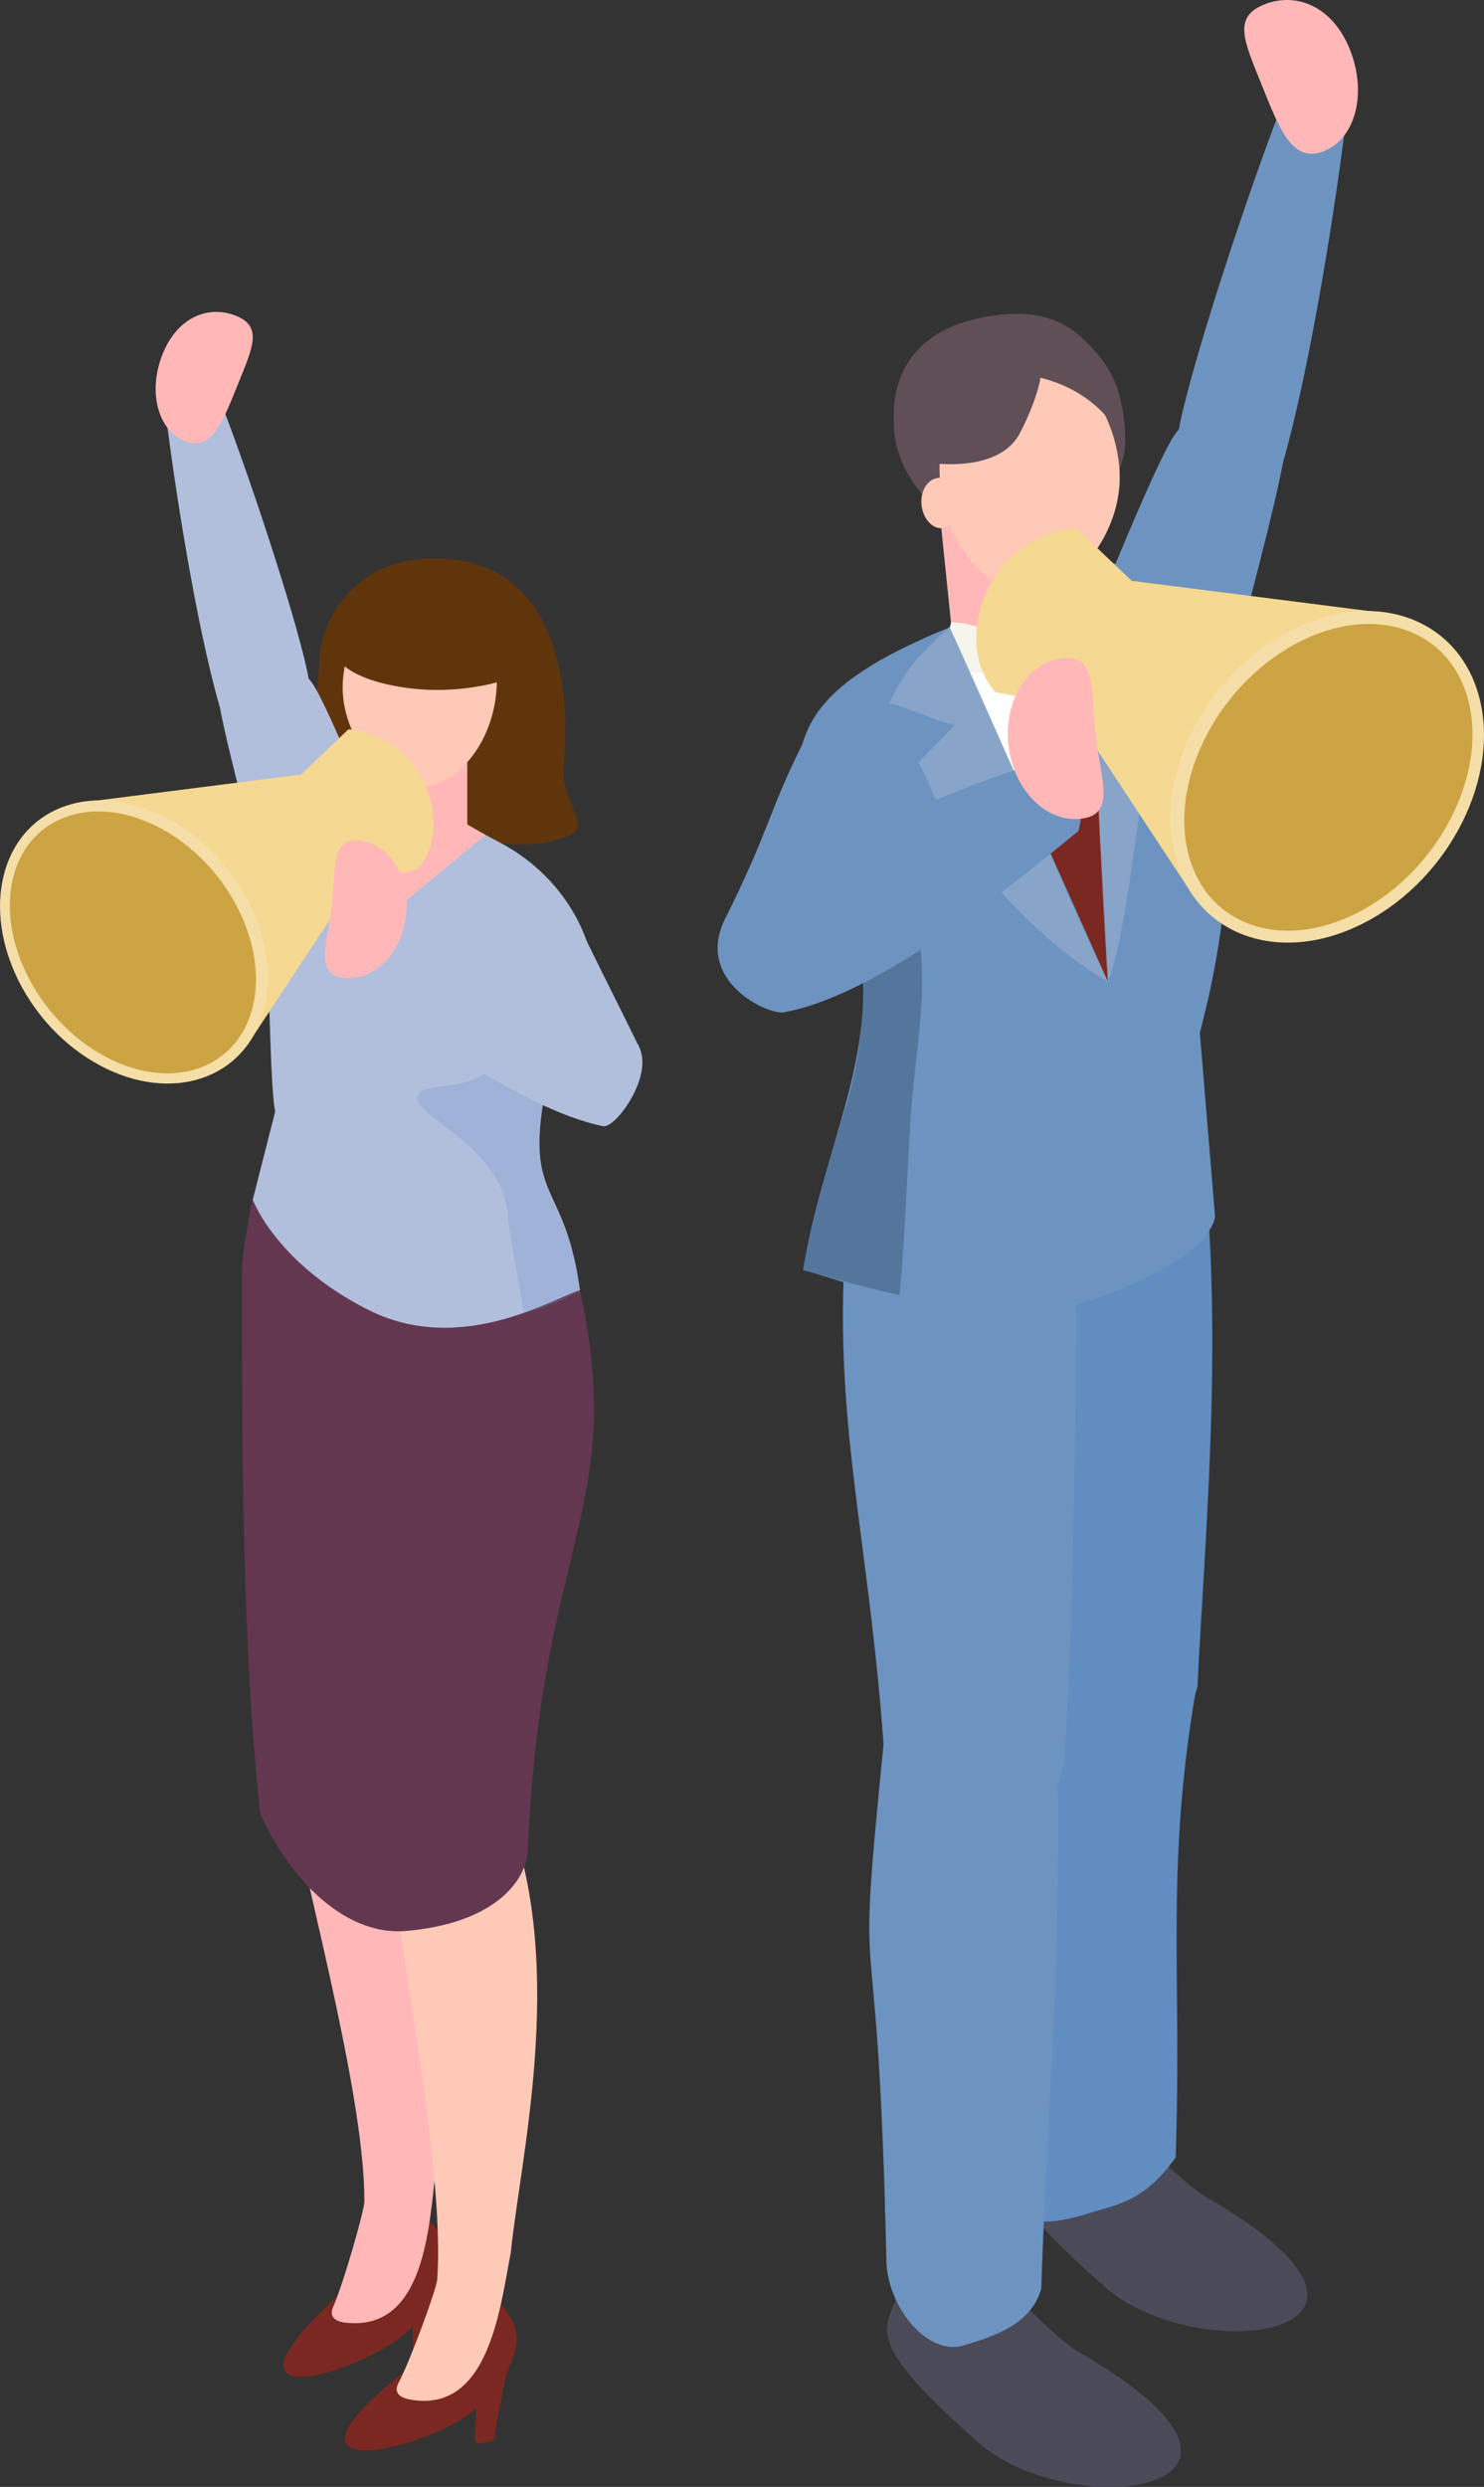 <svg width="225" height="377" fill="none" xmlns="http://www.w3.org/2000/svg"><rect width="100%" height="100%" fill="#333333" stroke="none"/><g clip-path="url(#clip0_245_1108)"><path d="M48.402 100.486c0 5.959-3.87 14.378-1.985 16.26 6.747 6.739 31.257 14.705 40.232 9.66 2.783-1.562-1.25-4.342-1.25-9.856 0 0 4.065-29.254-16.661-31.722-14.456-1.726-20.336 9.137-20.336 15.658z" fill="#60350C"/><path d="M46.8 102.907c-1.18-6.841-8.053-28.247-13.33-41.992-.845-2.195-6.513 1.741-8.288 2.132C26.27 72.2 29.6 94.27 33.313 107.155c3.432.735 14.792 3.335 13.479-4.24l.008-.008z" fill="#B1BFDD"/><path d="M40.795 137.769c-1.587-7.38-7.685-28.583-7.92-33.862 4.504-1.718 11.384-6.287 15.09.679 2.994 5.28 12.173 27.849 14.964 36.37 2.056 6.263-20.554 4.17-22.134-3.187z" fill="#B1BFDD"/><path d="M62.475 352.759c5.035-5.615 6.677-10.262 4.527-13.706-5.895-9.473-10.727 4.256-15.957 9.106-21.258 19.712 5.676 11.012 11.422 4.6h.008z" fill="#7A2821"/><path d="M43.5 270.618c4.144 19.868 11.751 47.881 11.751 63.055 0 1.46-3.291 12.831-4.73 16.009-.727 1.609.43 2.257 1.892 2.421 12.134 1.359 12.65-14.986 13.666-23.257.415-14.361 5.293-43.007-4.855-65.647-1.165-2.835-19.787-2.515-17.723 7.411v.008z" fill="#FFB8B7"/><path d="M43.477 269.798c-4.542-13.12-6.145-56.721-2.173-61.829 1.673-2.155 20.077 6.131 22.414 6.279 2.275 15.315-2.048 42.836-4.628 55.472-.727 3.155-12.251 9.793-15.613.078z" fill="#FFB8B7"/><path d="M63.468 357.992l1.501-.367a.881.881 0 00.673-.797c.093-1.57.25-3.225.484-4.959.532-3.905.313-3.827 1.236-6.818-1.439 2.624-3.433 2.468-4.871 5.092l.156 7.224a.66.66 0 00.821.625z" fill="#7A2821"/><path d="M72.138 365.106c5.418-5.24 7.389-9.762 5.497-13.346-5.207-9.871-11 3.475-16.567 7.942-22.61 18.15 4.879 11.394 11.07 5.404z" fill="#7A2821"/><path d="M59.066 281.833c2.721 20.109 8.303 48.599 7.224 63.734-.101 1.452-4.198 12.565-5.855 15.635-.845 1.554.265 2.28 1.712 2.545 12.009 2.226 13.69-14.049 15.292-22.226 1.439-14.291 8.35-42.523-.164-65.827-.954-2.913-19.561-3.912-18.2 6.139h-.009z" fill="#FFC9B7"/><path d="M57.878 283.504c-4.487-13.144-5.91-56.745-1.923-61.836 1.68-2.148 20.053 6.208 22.383 6.372 2.213 15.323-2.22 42.828-4.855 55.448-.743 3.148-12.29 9.739-15.613.016h.008z" fill="#FFC9B7"/><path d="M39.443 274.882c3.893 8.918 12.25 18.719 22.227 17.829 12.798-1.14 18.138-7.153 18.365-12.386 2.025-46.889 15.066-51.824 7.896-84.718l-49.684-13.753c-.571 3.741-1.564 7.544-1.564 11.496 0 25.654 0 55.791 2.768 81.532h-.008z" fill="#633750"/><path d="M39.771 135.684c1.204 7.482 1.009 28.38 1.955 32.8l-3.401 13.37s3.541 9.715 17.63 16.76c14.276 7.138 28.67-2.265 31.976-3.007-2.197-16.26-8.068-13.55-5.504-28.888l8.053-15.369c0-9.77-5.582-18.766-14.58-23.569l-2.276-1.211-17.372-9.27a12.334 12.334 0 00-5.355-1.46c-8.256 0-11.954 14.643-11.118 19.836l-.008.008z" fill="#B1BFDD"/><path d="M55.462 116.972l1.9 23.023 16.254-13.425s-16.465-9.535-18.154-9.606v.008z" fill="#FFB8B7"/><path d="M55.947 125.562h14.901v-22.319h-14.9v22.319z" fill="#FFB8B7"/><path d="M52.022 102.774c-.813 8.45 5.887 15.799 10.14 16.416 6.372.922 12.267-5.74 13.08-14.19.813-8.45-3.729-15.799-10.14-16.416-6.41-.617-12.267 5.74-13.08 14.19z" fill="#FFC9B7"/><path d="M50.443 97.94s-.399 4.374 10.109 6.17c9.866 1.687 17.724-1.601 17.724-1.601.055-3.311-4.019-14.503-12.36-15.3-8.343-.796-13.933 5.811-15.473 10.731z" fill="#60350C"/><path d="M72.756 370.401l1.525-.258a.878.878 0 00.727-.749 64.26 64.26 0 01.836-4.913c.814-3.858.587-3.795 1.72-6.716-1.618 2.515-3.596 2.218-5.214 4.733l-.36 7.216a.653.653 0 00.774.679l-.008.008z" fill="#7A2821"/><path opacity=".24" d="M63.406 165.946c1.438-2.359 8.217.515 13.462-6.349 3.847 4.67 13.612-14.183 13.612-8.068l-8.053 15.37c-2.564 15.33 3.307 12.62 5.504 28.887-1.743.391-2.236 1.726-8.506 3.241-.57-3.295-2.15-11.691-2.447-15.018-.962-10.597-15.324-15.174-13.572-18.055v-.008z" fill="#708DC9"/><path d="M35.76 47.865c4.113 1.656 2.565 4.803.29 10.434-2.275 5.63-3.94 10.207-8.053 8.551-4.112-1.655-5.606-7.56-3.338-13.19 2.267-5.63 6.99-7.443 11.101-5.795z" fill="#FFB8B7"/><path d="M45.44 117.441l-34.182 4.35 26.215 36.658 16.473-24.991c.344-.617 1.086-2.725-1.189-8.145-2.666-6.357-6.95-7.817-7.325-7.872h.007z" fill="#F5D891"/><path d="M15.238 161.557C4.378 155.801-2.15 142.736.648 132.373c2.8-10.364 13.87-14.097 24.73-8.341 10.86 5.756 17.388 18.821 14.589 29.184-2.8 10.364-13.87 14.097-24.73 8.341z" fill="#F5DEA7"/><path d="M38.74 150.007a16.064 16.064 0 01-.619 3.319c-2.752 9.317-13.025 12.175-22.954 6.396-9.937-5.787-15.746-18.025-12.994-27.334 2.612-8.84 12.01-11.87 21.454-7.2.5.25 1 .515 1.5.804 8.78 5.116 14.347 15.284 13.604 24.007l.008.008z" fill="#CDA443"/><path d="M63.265 131.842c5.785-6.568 1.118-20.079-10.422-21.289l-9.069 8.622c4.449 3.772 6.818 9.762 6.403 15.064l13.08-2.39.008-.007z" fill="#F5D891"/><path d="M95.507 157.059c-6.169-4.53-38.348-17.22-39.685-16.377-2.909 1.843-4.01 4.873-2.893 7.888 6.833 5.029 25.464 19.508 38.528 22.156 2.049.414 9.351-9.77 4.05-13.667z" fill="#B1BFDD"/><path d="M75.602 152.623c9.476 15.377 1.18 3.694 6.59 8.848 5.943.929 15.207 2.991 14.73-2.718-5.168-10.488-4.096-8.2-7.959-16.064-2.845-5.787-17.215 3.678-13.361 9.934z" fill="#B1BFDD"/><path d="M52.155 148.218c-4.526-.531-2.556-5.021-1.876-10.761.68-5.74-.196-10.559 4.323-10.028 4.52.531 7.647 5.615 6.966 11.355-.68 5.74-4.894 9.965-9.413 9.434zm124.701 113.88c5.191-14.979 7.012-64.765 2.478-70.591-1.908-2.46-22.923 6.997-25.589 7.169-2.596 17.486 2.338 48.911 5.285 63.336.829 3.6 13.987 11.175 17.826.086z" fill="#FFB8B7"/><path d="M155.918 277.366c5.129-15.003 6.747-64.789 2.197-70.607-1.923-2.452-22.891 7.091-25.557 7.279-2.526 17.493 2.54 48.903 5.543 63.312.844 3.6 14.033 11.121 17.825.016h-.008z" fill="#FFC9B7"/><path d="M167.435 346.613c-16.942-14.924-14.253-16.884-12.424-21.718 7.037-18.572 18.154 2.475 28.201 8.34 35.612 20.782-1.501 25.959-15.785 13.378h.008z" fill="#4A4A59"/><path d="M178.255 327.034c-4.73 6.756-9.194 7.232-12.814 8.372-6.012 1.89-11.978 2.796-12.134-3.967-1.392-60.673-.711-27.537.633-71.786 0 0 28.498-9.824 27.614-4.826-4.972 27.95-2.314 43.687-3.299 72.207z" fill="#618DC1"/><path d="M181.546 255.74c-1.704 5.084-1.665 10.372-9.374 13.902-8.193 3.756-18.325-1.719-18.482-7.685-1.391-53.535-10.335-59.173-5.418-96.722l31.758-7.107c6.458 34.613 2.986 68.694 1.516 97.612z" fill="#618DC1"/><path d="M148.28 370.221c-16.942-14.924-14.253-16.884-12.423-21.718 7.036-18.571 18.154 2.476 28.2 8.341 35.612 20.781-1.501 25.959-15.785 13.377h.008z" fill="#4A4A59"/><path d="M161.36 267.236c-1.642 5.084-1.611 10.371-9.03 13.901-7.897 3.757-17.513-1.726-17.81-7.684-2.111-42.617-9.96-59.174-5.223-96.722l32.852-15.697c.376 4.272 1.04 8.614 1.04 13.12 0 29.294 0 63.695-1.829 93.082z" fill="#6D94C1"/><path d="M157.873 346.972c-1.642 5.764-8.061 7.38-11.548 8.52-5.793 1.89-11.782-5.958-11.93-12.721-1.337-60.673-4.863-34.113-.43-78.354 0 0 26.511 2.726 26.511 7.833 0 33.206-1.657 46.202-2.603 74.722z" fill="#6D94C1"/><path d="M166.887 54.269c-3.487-4.295-7.419-7.724-16.379-6.412-15.683 2.296-15.128 13.706-14.972 16.9.626 13.128 19.045 23.046 26.754 14.98 2.15-2.25 8.311-5.983 8.311-12.95 0-2.584-.336-8.348-3.714-12.51v-.008z" fill="#604F56"/><path d="M185.674 108.694c-1.587 8.544-5.199 33.05-6.434 38.103l-3.299 18.813s6.974 6.896-11.532 14.94c-18.756 8.146-31.484-1.827-35.823-2.671 2.885-18.571 7.333-18.477 3.956-35.986l-13.502-15.307c0-11.152 7.333-21.43 19.162-26.912l2.987-1.382 22.829-10.582c2.267-1.062 4.691-1.585 7.044-1.671 10.844 0 15.707 16.712 14.605 22.655h.007z" fill="#fff"/><path d="M164.675 87.397l-20.226 9.505-1.853-17.994 21.125-7.56.954 16.05z" fill="#FFB8B7"/><path d="M169.694 70.685c.946 9.879-6.888 18.462-11.852 19.18-7.451 1.078-14.339-6.708-15.285-16.58-.946-9.87 4.355-18.461 11.852-19.18 7.49-.718 14.339 6.709 15.285 16.58z" fill="#FFC9B7"/><path d="M145.481 75.972c.203 2.1-1.462 3.92-2.517 4.076-1.58.227-3.042-1.421-3.245-3.522-.203-2.1.923-3.92 2.518-4.076 1.594-.157 3.041 1.421 3.244 3.522z" fill="#FFC9B7"/><path d="M138.155 69.497c-.539.29 12.83 3.32 16.528-3.92 2.877-5.639 3.425-9.27 3.041-9.746-9.897-12.418-16.207 11.87-19.569 13.666z" fill="#604F56"/><path d="M169.295 65.109c-6.301-9.208-16.543-7.974-15.972-9.106 5.809-11.527 20.413 15.588 15.972 9.106z" fill="#604F56"/><path d="M164.675 87.397c-.032 1.227-.97 4.6-5.082 8.45-2.791.781-10.39.696-15.613.328 0 0 18.771-8.707 20.695-8.785v.007z" fill="#FFB8B7"/><path d="M152.697 98.221l8.632-3.436 1.219 8.153 12.134 49.521-21.047-1.554 4.871-46.475-5.809-6.209z" fill="#7A2821"/><path d="M157.232 96.44c-5.825 0-9.359-2.038-13.041-2.108 0 .773-1.782 4.14-1.579 4.694 1.563 4.287 9.264 2.717 13.51 3.053-.391.328-.188-3.225 1.118-5.646l-.008.008z" fill="#F5F5ED"/><path d="M156.919 96.44c2.111-1.772 5.825-3.928 7.099-8.73l1.47-1.234c3.362 5.045-2.502 14.533-2.674 14.276-1.509-2.25-5.645-4.14-5.895-4.311z" fill="#F5F5ED"/><path d="M181.922 156.559c1.235-5.053 4.784-17.244 4.784-41.016 0-3.796-.711-21.211-2.681-24.366-1.134-1.82-6.278-6.334-12.017-6.334-4.886.633-7.325 2.546-7.325 2.546l3.299 61.423-23.994-53.715c-23.181 9.411-22.094 16.432-23.775 24.764-.61 2.999-.039 6.115 1.54 8.739l8.357 13.87c3.37 17.509-5.472 31.52-8.357 50.083 4.347.851 27.614 10.481 44.517 4.303 17.208-6.294 17.942-11.878 17.95-12.511l-2.306-27.794.008.008z" fill="#6D94C1"/><path opacity=".26" d="M136.256 134.809c-4.269 5.428-12.134-9.098-11.986-2.124l5.833 9.793c3.229 22.211-6.255 31.465-8.358 50.083 2.002.406 7.42 2.195 14.612 3.764.571-3.772 1.447-23.1 1.705-26.904.828-12.12 4.347-26.911-1.806-34.612z" fill="#112232"/><path opacity=".53" d="M143.988 95.113c-1.173 1-4.363 3.92-5.676 5.654-1.4 1.851-2.885 4.436-3.471 5.834 2.892.617 7.036 2.718 9.929 3.335l-5.567 5.701c1.149 1.148 4.12 10.574 7.482 13.932 2.518 2.515 10.242 12.847 21.297 19.259-6.38-13.105-17.943-41.04-23.994-53.715z" fill="#A1B1D0"/><path opacity=".53" d="M164.675 87.397l10.523 6.529-5.215 7.481 5.958 4.483c-.376 1.968-.806 3.96-1.275 5.99-2.032 8.716-3.745 29.637-6.692 36.939-1.009-14.229-2.291-47.201-3.299-61.422z" fill="#A1B1D0"/><path d="M178.732 65.14c1.384-8.013 9.429-33.081 15.605-49.177.985-2.57 7.631 2.038 9.702 2.5-1.274 10.714-5.175 36.563-9.522 51.644-4.019.859-17.325 3.905-15.785-4.967z" fill="#6D94C1"/><path d="M185.768 105.96c1.861-8.637 8.999-33.471 9.273-39.649-5.27-2.015-13.33-7.364-17.669.797-3.503 6.177-14.261 32.612-17.529 42.585-2.4 7.334 24.065 4.881 25.917-3.733h.008z" fill="#6D94C1"/><path d="M191.655.687c-4.816 1.937-3.002 5.623-.344 12.215 2.659 6.59 4.613 11.948 9.429 10.011 4.816-1.936 6.567-8.856 3.909-15.447-2.658-6.591-8.178-8.715-13.001-6.779h.007z" fill="#FFB8B7"/><path d="M171.797 88.077l40.022 5.091-30.703 42.93-19.287-29.271c-.399-.726-1.274-3.194 1.384-9.535 3.119-7.443 8.139-9.153 8.576-9.215h.008z" fill="#F5D891"/><path d="M207.159 139.729c12.712-6.739 20.358-22.038 17.083-34.167-3.276-12.136-16.247-16.51-28.959-9.77-12.712 6.74-20.359 22.039-17.083 34.167 3.276 12.137 16.246 16.51 28.959 9.77z" fill="#F5DEA7"/><path d="M179.639 126.203a19.42 19.42 0 00.719 3.889c3.221 10.91 15.253 14.26 26.879 7.497 11.634-6.771 18.443-21.101 15.214-32.011-3.057-10.348-14.065-13.901-25.12-8.435-.586.29-1.172.602-1.759.945-10.281 5.99-16.801 17.9-15.933 28.107v.008z" fill="#CDA443"/><path d="M150.923 104.937c-6.771-7.692-1.314-23.514 12.204-24.936L173.744 90.1c-5.207 4.42-7.99 11.433-7.498 17.642l-15.323-2.804z" fill="#F5D891"/><path d="M109.775 139.628c3.823-8.263 48.246-25.475 49.88-24.28 3.55 2.6 5.012 6.685 3.839 10.636-7.857 6.334-29.24 24.632-44.618 27.475-2.408.445-13.354-4.639-9.101-13.831z" fill="#6D94C1"/><path d="M135.966 130.202c-12.517 20.617-1.681 4.881-8.576 11.94-7.248 1.609-18.584 4.936-17.615-2.514 6.974-13.972 6.654-16.338 11.876-26.811 3.839-7.7 19.413 8.989 14.315 17.385z" fill="#6D94C1"/><path d="M163.932 124.11c5.301-.625 2.987-5.873 2.197-12.597-.79-6.724.235-12.37-5.066-11.745-5.301.624-8.952 6.575-8.155 13.299.798 6.724 5.731 11.668 11.024 11.043z" fill="#FFB8B7"/></g><defs><clipPath id="clip0_245_1108"><path fill="#fff" d="M0 0h225v377H0z"/></clipPath></defs></svg>
